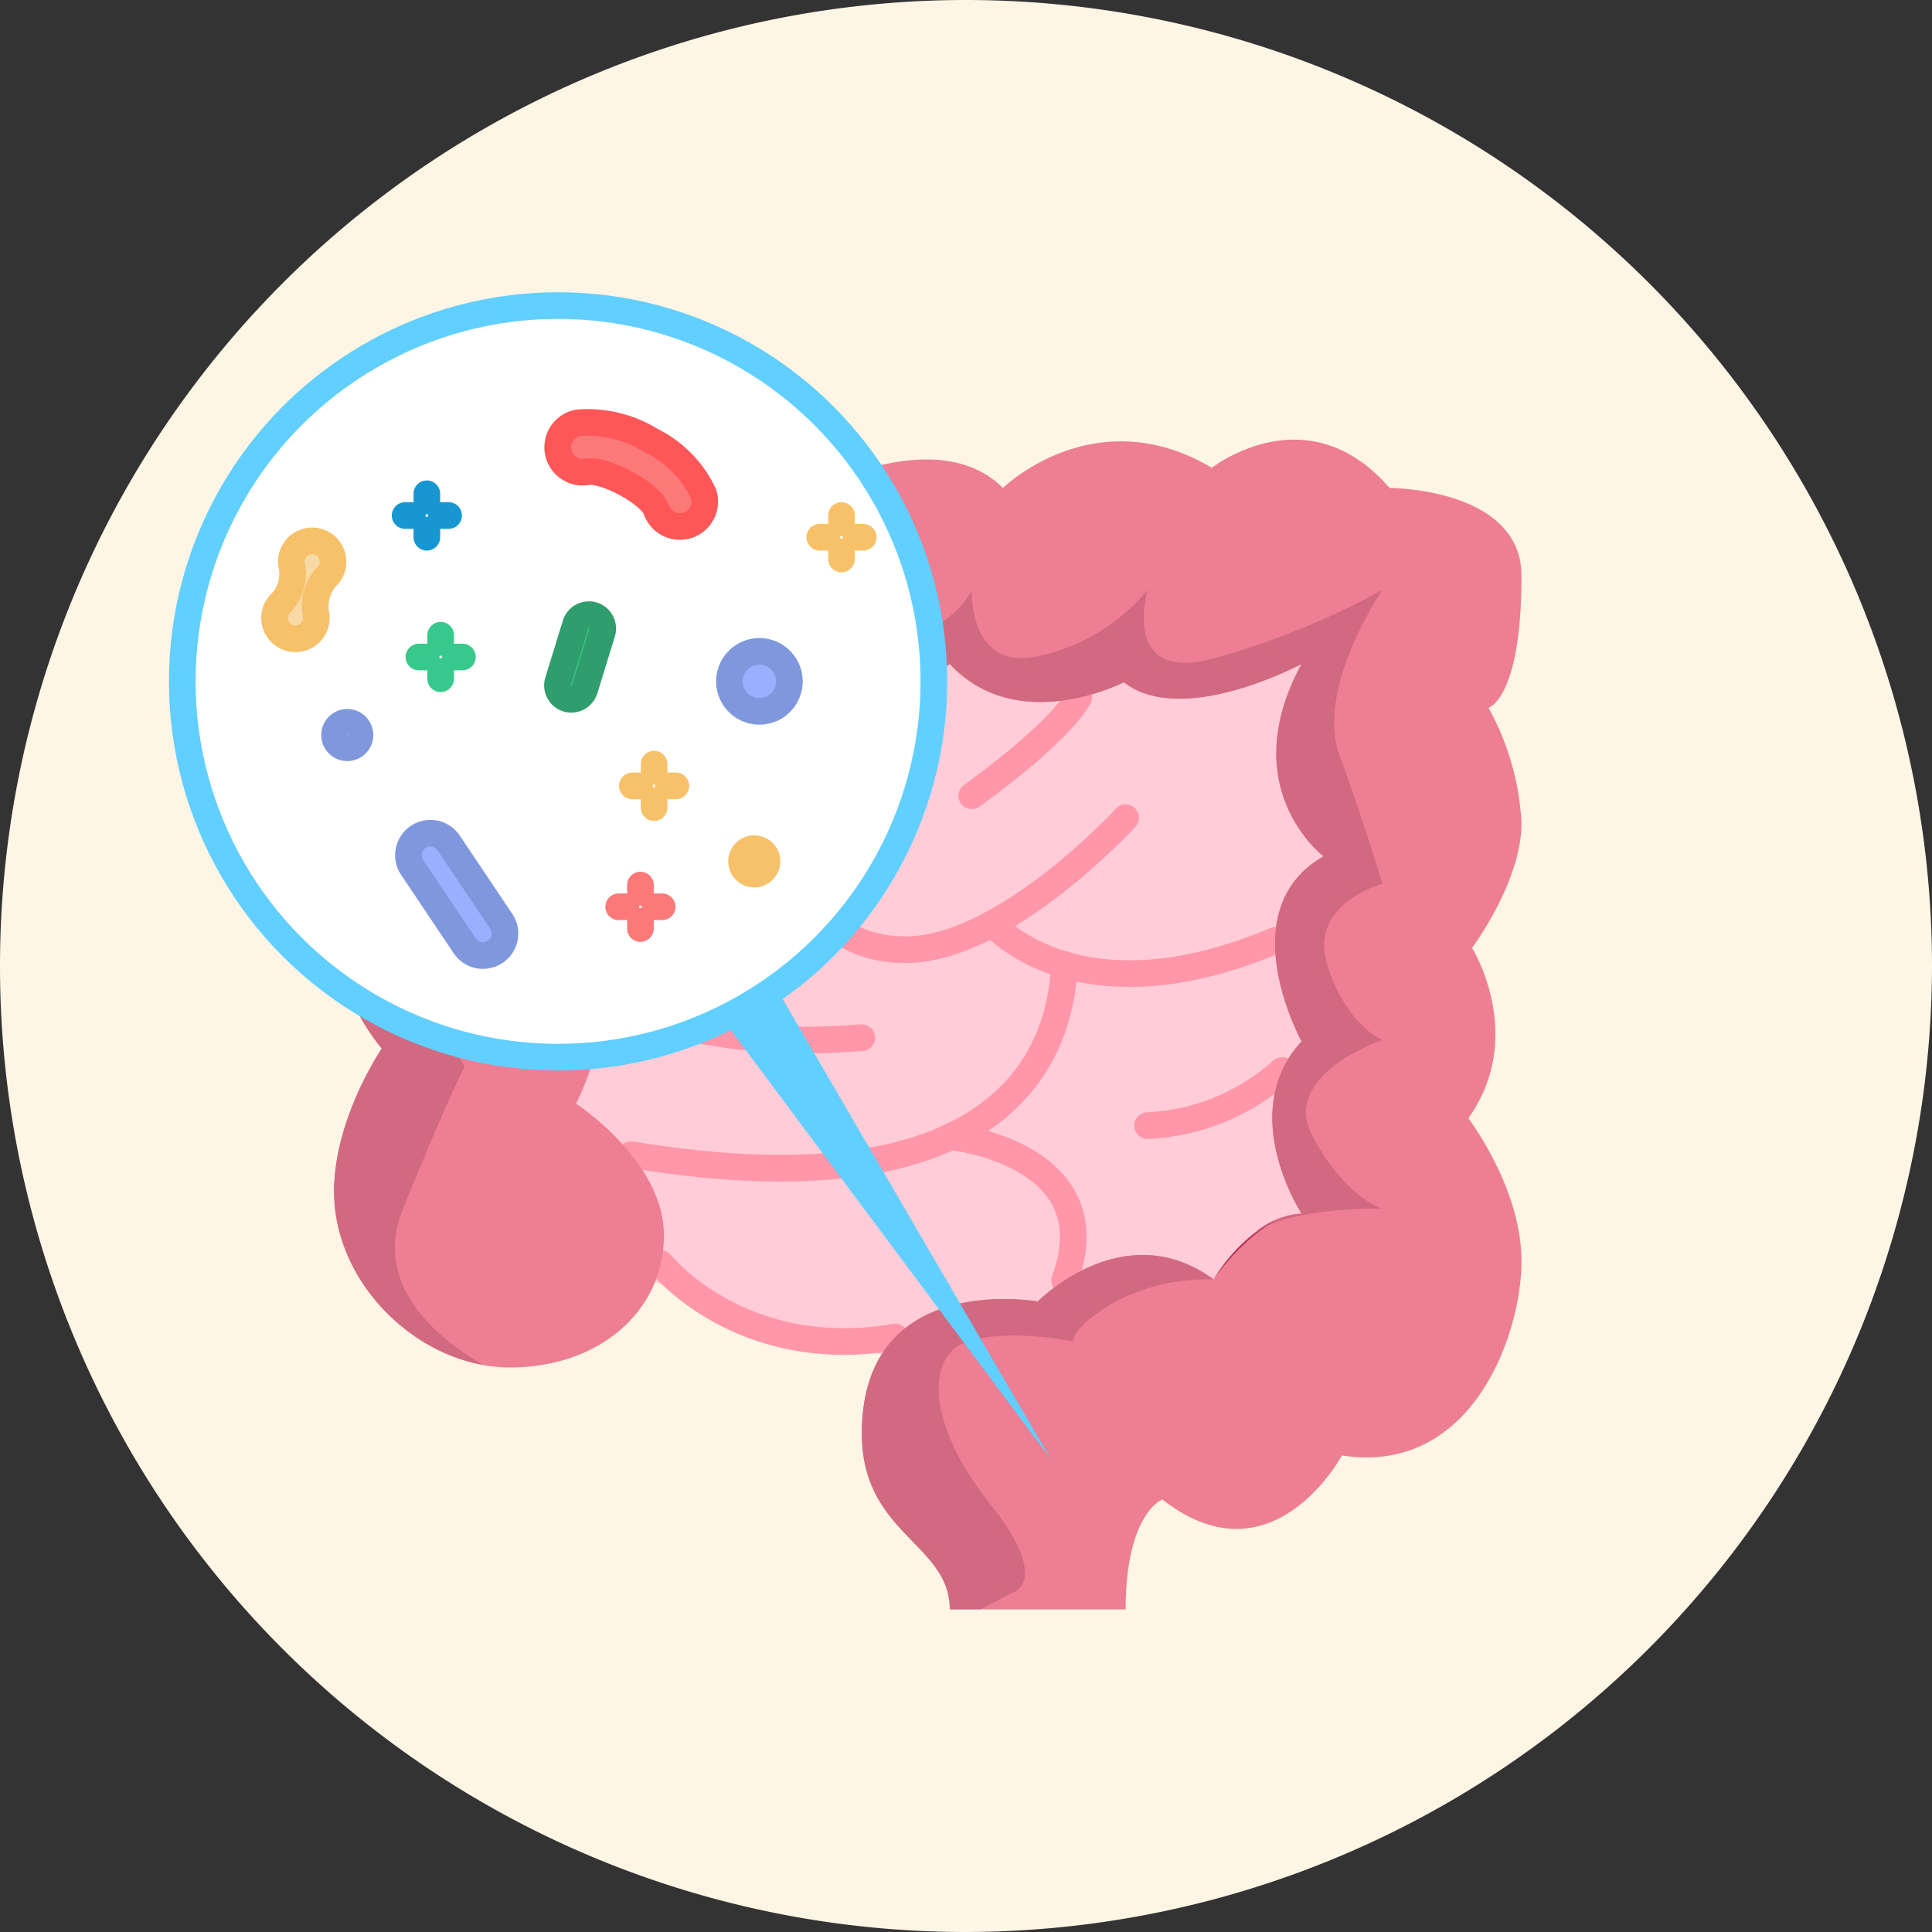 <svg xmlns="http://www.w3.org/2000/svg" width="145" height="145" viewBox="0 0 145 145">
  <rect x="0" y="0" width="145" height="145" fill="#333333" stroke="none"/>
  <g id="Group_2762" data-name="Group 2762" transform="translate(2530.257 -1496.84)">
    <path id="Path_4167" data-name="Path 4167" d="M-2385.257,1569.34a72.61,72.61,0,0,1-72.5,72.5,72.479,72.479,0,0,1-72.5-72.5,72.5,72.5,0,0,1,72.5-72.5A72.527,72.527,0,0,1-2385.257,1569.34Z" fill="#fff5e5"/>
    <g id="_145x145_BigIcon" data-name="145x145_BigIcon" transform="translate(-2516.578 1519.773)">
      <g id="illustration_flora" transform="translate(3131.37 -558.996)">
        <g id="Group_11499" data-name="Group 11499">
          <g id="Group_11491" data-name="Group 11491">
            <path id="Path_20821" data-name="Path 20821" d="M-3041.295,580.335l-17.621-2.688h-50.961l-3.136,24.741V630.9h12.757l29.691,9.476,31.716-6.553V608.464Z" fill="#ffccd7"/>
            <g id="Group_11487" data-name="Group 11487">
              <path id="Path_20822" data-name="Path 20822" d="M-3091.923,592.761a35.424,35.424,0,0,0,5.777-7.841" fill="none" stroke="#ff96a9" stroke-linecap="round" stroke-linejoin="round" stroke-width="2"/>
              <path id="Path_20823" data-name="Path 20823" d="M-3101.25,597.295s1.142,5.093,7.676,5.093c8.8,0,14.973-14.686,14.973-14.686" fill="none" stroke="#ff96a9" stroke-linecap="round" stroke-linejoin="round" stroke-width="2"/>
              <path id="Path_20824" data-name="Path 20824" d="M-3072.119,595.786s6.276-4.425,8.02-7.37" fill="none" stroke="#ff96a9" stroke-linecap="round" stroke-linejoin="round" stroke-width="2"/>
              <path id="Path_20825" data-name="Path 20825" d="M-3085.531,598.325s0,9.014,8.461,9.014c7.427,0,16.5-9.9,16.5-9.9" fill="none" stroke="#ff96a9" stroke-linecap="round" stroke-linejoin="round" stroke-width="2"/>
              <path id="Path_20826" data-name="Path 20826" d="M-3070.565,605.376s6.377,7.531,21.22,1.275" fill="none" stroke="#ff96a9" stroke-linecap="round" stroke-linejoin="round" stroke-width="2"/>
              <path id="Path_20827" data-name="Path 20827" d="M-3058.916,620.542a16.25,16.25,0,0,0,10.1-4.14" fill="none" stroke="#ff96a9" stroke-linecap="round" stroke-linejoin="round" stroke-width="2"/>
              <path id="Path_20828" data-name="Path 20828" d="M-3100.256,610.735s6.958,4.3,19.885,3.206" fill="none" stroke="#ff96a9" stroke-linecap="round" stroke-linejoin="round" stroke-width="2"/>
              <path id="Path_20829" data-name="Path 20829" d="M-3065.15,608.464c-.229,3.138-1.007,19.465-32.526,14.259" fill="none" stroke="#ff96a9" stroke-linecap="round" stroke-linejoin="round" stroke-width="2"/>
              <path id="Path_20830" data-name="Path 20830" d="M-3095.46,630.9s5.954,7.493,17.6,5.512" fill="none" stroke="#ff96a9" stroke-linecap="round" stroke-linejoin="round" stroke-width="2"/>
              <path id="Path_20831" data-name="Path 20831" d="M-3073.7,621.375s12.083,1.225,8.553,10.786" fill="none" stroke="#ff96a9" stroke-linecap="round" stroke-linejoin="round" stroke-width="2"/>
            </g>
            <path id="Path_20832" data-name="Path 20832" d="M-3060.566,656.851c0-7.221,2.753-8.252,2.753-8.252,8.252,6.463,13.477-3.3,13.477-3.3,9.765,1.513,13.477-9.077,13.477-14.58s-3.987-10.727-3.987-10.727c4.4-6.189.275-12.791.275-12.791s3.712-4.951,3.712-9.351a19.911,19.911,0,0,0-2.474-8.664s2.474-.687,2.474-9.9c0-6.6-9.9-6.6-9.9-6.6-6.189-7.153-13.339-1.512-13.339-1.512-8.8-5.227-15.679,1.512-15.679,1.512-4.812-4.813-13.891,0-13.891,0-5.088-6.6-13.2-1.651-13.2-1.651a14.289,14.289,0,0,0-8.528-3.3c-13.889,0-9.628,16.5-9.628,16.5-7.014,5.363-1.786,14.992-1.786,14.992s-3.165,0-3.165,5.776a15.866,15.866,0,0,0,3.578,9.764s-3.578,5.227-3.578,10.727c0,7.014,6.464,13.2,13.2,13.2s11.553-4.264,11.553-9.9-6.6-9.9-6.6-9.9c4.537-8.939-1.512-14.715-1.512-14.715,5.09-4.126,0-12.378,0-12.378,4.007-1.56,4.813-7.565,4.813-7.565,4.677,3.574,12.379.686,12.379.686a9.552,9.552,0,0,0,12.377.964c5.088,5.5,13.068,1.376,13.068,1.376,4.4,3.438,13.34-1.376,13.34-1.376-5.089,9.351,1.65,14.441,1.65,14.441-7.082,4.057-1.65,13.89-1.65,13.89-4.95,5.363,0,12.929,0,12.929-3.85.137-6.6,4.951-6.6,4.951-6.74-4.951-13.2,1.65-13.2,1.65s-13.2-2.388-13.2,9.9c0,7.563,6.6,8.251,6.6,13.2Z" fill="#ed7e94"/>
            <g id="Group_11488" data-name="Group 11488">
              <path id="Path_20833" data-name="Path 20833" d="M-3114.8,626.768c3.584-8.794,4.625-10.666,4.625-10.666s-5.073-8.538-2.833-10.726l2.24-2.189s-5.377-6.066-2.24-10.426l3.137-4.36s-.675-1.344,0-10.754,9.62-4.481,9.62-4.481a26.25,26.25,0,0,1,3.273-2.229,14.2,14.2,0,0,0-8.418-3.207c-13.889,0-9.628,16.5-9.628,16.5-7.014,5.363-1.786,14.992-1.786,14.992s-3.165,0-3.165,5.776a15.866,15.866,0,0,0,3.578,9.764s-3.578,5.226-3.578,10.727c0,6.292,5.2,11.9,11.138,13C-3112.5,636.328-3117.081,632.352-3114.8,626.768Z" fill="#d16981"/>
              <path id="Path_20834" data-name="Path 20834" d="M-3089.9,569.277a1.285,1.285,0,0,0,.834.088C-3089.344,569.32-3089.622,569.295-3089.9,569.277Z" fill="#d16981"/>
            </g>
            <g id="Group_11489" data-name="Group 11489">
              <path id="Path_20835" data-name="Path 20835" d="M-3051.757,629.323h0l0,0Z" fill="#d16981"/>
              <path id="Path_20836" data-name="Path 20836" d="M-3041.295,626.768s-2.714-.729-5.231-5.393,5.231-7.256,5.231-7.256-2.714-1.074-4.144-5.655,4.144-6.076,4.144-6.076-1.37-4.578-3.217-9.627,3.217-12.426,3.217-12.426a59.3,59.3,0,0,1-12.573,5.122c-7.17,1.985-5.048-5.122-5.048-5.122a14.617,14.617,0,0,1-8.024,4.933c-5.455,1.347-5.179-4.933-5.179-4.933s-1.015,2.689-6.482,4.585-4.391-4.585-4.391-4.585l-6.906.9c-6.906.9-10.358,0-10.358,0,1.366.967,1.612,2.734,1.377,4.6a13.39,13.39,0,0,0,.354-1.595c4.677,3.574,12.38.686,12.38.686a9.551,9.551,0,0,0,12.376.964c5.088,5.5,13.068,1.376,13.068,1.376,4.4,3.438,13.34-1.376,13.34-1.376-5.088,9.351,1.65,14.441,1.65,14.441-7.082,4.057-1.65,13.89-1.65,13.89-4.95,5.363,0,12.929,0,12.929a6.131,6.131,0,0,0-3.431,1.358C-3047.788,626.6-3041.295,626.768-3041.295,626.768Z" fill="#d16981"/>
            </g>
            <g id="Group_11490" data-name="Group 11490">
              <path id="Path_20837" data-name="Path 20837" d="M-3049.345,627.629h0a12.079,12.079,0,0,0-4.62,4.466A16.612,16.612,0,0,1-3049.345,627.629Z" fill="#af355b"/>
              <path id="Path_20838" data-name="Path 20838" d="M-3067.168,633.745s-13.2-2.388-13.2,9.9c0,7.563,6.6,8.251,6.6,13.2h2.316l2.349-1.222s3.076-.763-1.673-6.738-4.808-11.143-1.642-12.143,7.914,0,7.914,0-.221-.963,3.043-2.923a14.955,14.955,0,0,1,7.5-1.73C-3060.705,627.144-3067.168,633.745-3067.168,633.745Z" fill="#d16981"/>
            </g>
          </g>
          <g id="icon_Gastroenterology_20" data-name="icon Gastroenterology_20">
            <g id="Group_11492" data-name="Group 11492">
              <path id="Path_20839" data-name="Path 20839" d="M-3066.189,645.574l-37.594-64.507-7.036,4.652Z" fill="#61cfff"/>
              <circle id="Ellipse_1643" data-name="Ellipse 1643" cx="28.205" cy="28.205" r="28.205" transform="translate(-3131.37 558.996)" fill="#fff" stroke="#61cfff" stroke-miterlimit="10" stroke-width="2"/>
            </g>
            <path id="Path_20840" data-name="Path 20840" d="M-3110.171,607.046l-3.943-5.88a1.651,1.651,0,0,1,.451-2.289h0a1.649,1.649,0,0,1,2.288.452l3.944,5.88a1.65,1.65,0,0,1-.451,2.288h0A1.649,1.649,0,0,1-3110.171,607.046Z" fill="#99b0ff" stroke="#7f98dd" stroke-linecap="round" stroke-linejoin="round" stroke-width="2"/>
            <path id="Path_20841" data-name="Path 20841" d="M-3103.165,587.2l1.318-4.272a1.041,1.041,0,0,1,1.3-.688h0a1.042,1.042,0,0,1,.689,1.3l-1.318,4.272a1.042,1.042,0,0,1-1.3.688h0A1.042,1.042,0,0,1-3103.165,587.2Z" fill="#37c88b" stroke="#309e6c" stroke-linecap="round" stroke-linejoin="round" stroke-width="2"/>
            <circle id="Ellipse_1644" data-name="Ellipse 1644" cx="2.251" cy="2.251" r="2.251" transform="translate(-3091.048 586.117) rotate(-25.097)" fill="#99b0ff" stroke="#7f98dd" stroke-linecap="round" stroke-linejoin="round" stroke-width="2"/>
            <circle id="Ellipse_1645" data-name="Ellipse 1645" cx="0.955" cy="0.955" r="0.955" transform="translate(-3119.941 590.274)" fill="#99b0ff" stroke="#7f98dd" stroke-linecap="round" stroke-linejoin="round" stroke-width="2"/>
            <g id="Group_11493" data-name="Group 11493">
              <line id="Line_563" data-name="Line 563" y2="0.544" transform="translate(-3081.894 577.472)" fill="none" stroke="#f7c169" stroke-linecap="round" stroke-linejoin="round" stroke-width="2"/>
              <line id="Line_564" data-name="Line 564" y2="0.544" transform="translate(-3081.894 574.753)" fill="none" stroke="#f7c169" stroke-linecap="round" stroke-linejoin="round" stroke-width="2"/>
              <line id="Line_565" data-name="Line 565" x2="0.544" transform="translate(-3080.806 576.385)" fill="none" stroke="#f7c169" stroke-linecap="round" stroke-linejoin="round" stroke-width="2"/>
              <line id="Line_566" data-name="Line 566" x2="0.544" transform="translate(-3083.526 576.385)" fill="none" stroke="#f7c169" stroke-linecap="round" stroke-linejoin="round" stroke-width="2"/>
            </g>
            <g id="Group_11494" data-name="Group 11494">
              <line id="Line_567" data-name="Line 567" y2="0.544" transform="translate(-3095.958 596.133)" fill="none" stroke="#f7c169" stroke-linecap="round" stroke-linejoin="round" stroke-width="2"/>
              <line id="Line_568" data-name="Line 568" y2="0.544" transform="translate(-3095.958 593.413)" fill="none" stroke="#f7c169" stroke-linecap="round" stroke-linejoin="round" stroke-width="2"/>
              <line id="Line_569" data-name="Line 569" x2="0.544" transform="translate(-3094.87 595.045)" fill="none" stroke="#f7c169" stroke-linecap="round" stroke-linejoin="round" stroke-width="2"/>
              <line id="Line_570" data-name="Line 570" x2="0.544" transform="translate(-3097.589 595.045)" fill="none" stroke="#f7c169" stroke-linecap="round" stroke-linejoin="round" stroke-width="2"/>
            </g>
            <g id="Group_11495" data-name="Group 11495">
              <line id="Line_571" data-name="Line 571" y2="0.544" transform="translate(-3113.013 575.841)" fill="none" stroke="#1697d2" stroke-linecap="round" stroke-linejoin="round" stroke-width="2"/>
              <line id="Line_572" data-name="Line 572" y2="0.544" transform="translate(-3113.013 573.121)" fill="none" stroke="#1697d2" stroke-linecap="round" stroke-linejoin="round" stroke-width="2"/>
              <line id="Line_573" data-name="Line 573" x2="0.544" transform="translate(-3111.925 574.753)" fill="none" stroke="#1697d2" stroke-linecap="round" stroke-linejoin="round" stroke-width="2"/>
              <line id="Line_574" data-name="Line 574" x2="0.544" transform="translate(-3114.645 574.753)" fill="none" stroke="#1697d2" stroke-linecap="round" stroke-linejoin="round" stroke-width="2"/>
            </g>
            <g id="Group_11496" data-name="Group 11496">
              <line id="Line_575" data-name="Line 575" y2="0.544" transform="translate(-3111.977 586.46)" fill="none" stroke="#37c88b" stroke-linecap="round" stroke-linejoin="round" stroke-width="2"/>
              <line id="Line_576" data-name="Line 576" y2="0.544" transform="translate(-3111.977 583.74)" fill="none" stroke="#37c88b" stroke-linecap="round" stroke-linejoin="round" stroke-width="2"/>
              <line id="Line_577" data-name="Line 577" x2="0.544" transform="translate(-3110.889 585.372)" fill="none" stroke="#37c88b" stroke-linecap="round" stroke-linejoin="round" stroke-width="2"/>
              <line id="Line_578" data-name="Line 578" x2="0.544" transform="translate(-3113.609 585.372)" fill="none" stroke="#37c88b" stroke-linecap="round" stroke-linejoin="round" stroke-width="2"/>
            </g>
            <g id="Group_11497" data-name="Group 11497">
              <line id="Line_579" data-name="Line 579" y2="0.544" transform="translate(-3096.983 605.207)" fill="none" stroke="#fc7979" stroke-linecap="round" stroke-linejoin="round" stroke-width="2"/>
              <line id="Line_580" data-name="Line 580" y2="0.544" transform="translate(-3096.983 602.488)" fill="none" stroke="#fc7979" stroke-linecap="round" stroke-linejoin="round" stroke-width="2"/>
              <line id="Line_581" data-name="Line 581" x2="0.544" transform="translate(-3095.896 604.119)" fill="none" stroke="#fc7979" stroke-linecap="round" stroke-linejoin="round" stroke-width="2"/>
              <line id="Line_582" data-name="Line 582" x2="0.544" transform="translate(-3098.615 604.119)" fill="none" stroke="#fc7979" stroke-linecap="round" stroke-linejoin="round" stroke-width="2"/>
            </g>
            <g id="Group_11498" data-name="Group 11498">
              <path id="Path_20842" data-name="Path 20842" d="M-3096.2,569.117a8.5,8.5,0,0,1,3.937,3.976,1.866,1.866,0,0,1-1.143,2.378,1.866,1.866,0,0,1-2.378-1.144c-.427-1.218-3.853-3.086-5.237-2.854a1.866,1.866,0,0,1-2.147-1.533,1.865,1.865,0,0,1,1.532-2.147A9.032,9.032,0,0,1-3096.2,569.117Z" fill="#fc7979" stroke="#ff5757" stroke-miterlimit="10" stroke-width="2"/>
            </g>
            <path id="Path_20843" data-name="Path 20843" d="M-3123.176,578.382a1.517,1.517,0,0,1,.056-.605,1.565,1.565,0,0,1,1.947-1.053,1.566,1.566,0,0,1,1.053,1.948,1.553,1.553,0,0,1-.29.544l0,0c-.033.029-.063.061-.093.093a3.28,3.28,0,0,0-.749,1.31,3.277,3.277,0,0,0-.091,1.506h0a.477.477,0,0,0,.012.065,1.528,1.528,0,0,1-.042.7,1.567,1.567,0,0,1-1.947,1.051A1.563,1.563,0,0,1-3124.38,582a1.568,1.568,0,0,1,.394-.661h0a3.161,3.161,0,0,0,.769-1.3l0-.008a3.14,3.14,0,0,0,.09-1.389c-.006-.041-.012-.081-.021-.12A1.4,1.4,0,0,0-3123.176,578.382Z" fill="#f8daa6" stroke="#f7c169" stroke-linecap="round" stroke-linejoin="round" stroke-width="2"/>
            <circle id="Ellipse_1646" data-name="Ellipse 1646" cx="0.955" cy="0.955" r="0.955" transform="translate(-3089.396 599.756)" fill="#f8daa6" stroke="#f7c169" stroke-linecap="round" stroke-linejoin="round" stroke-width="2"/>
          </g>
        </g>
      </g>
    </g>
  </g>
</svg>
